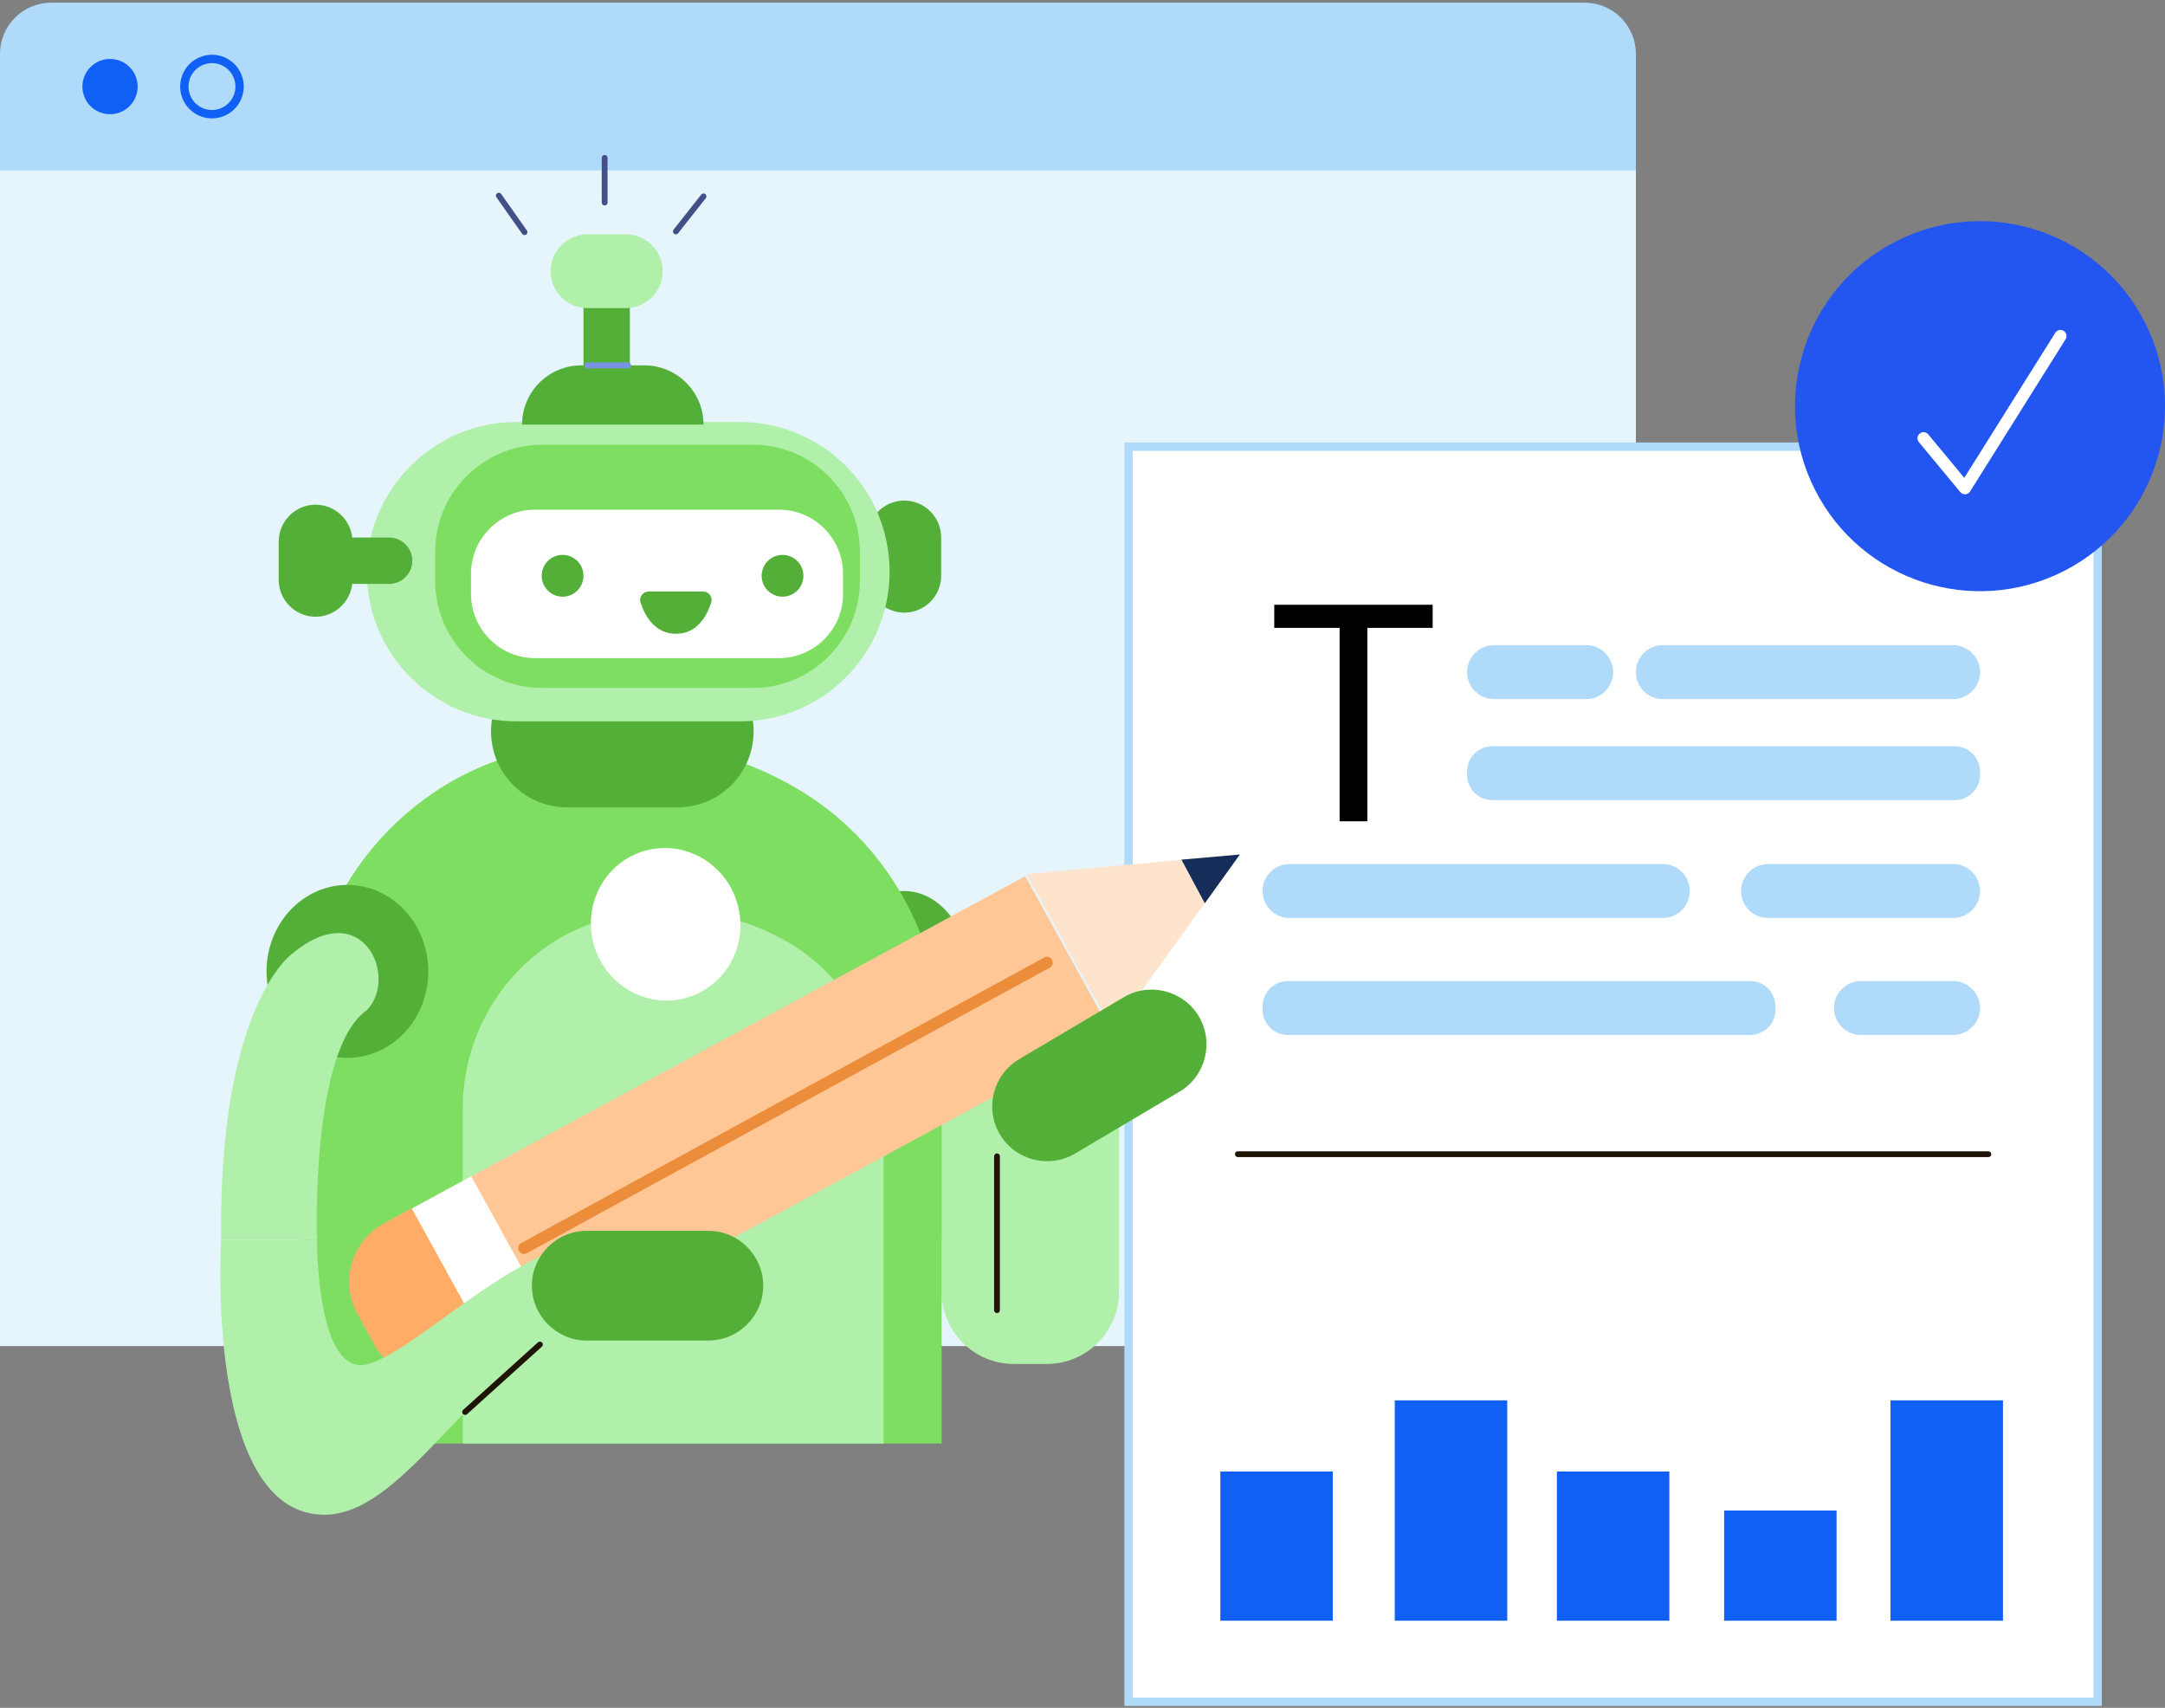 <svg width="355" height="280" viewBox="0 0 355 280" fill="none" xmlns="http://www.w3.org/2000/svg">
<rect x="0" y="0" width="355" height="280" fill="#808080" stroke="none"/>
<g clip-path="url(#clip0_869_15215)">
<path d="M268.241 9.331H0V220.69H268.241V9.331Z" fill="#E6F4FC"/>
<path d="M343.956 73.23H185.057V278.994H343.956V73.23Z" fill="white" stroke="#AFDAF9" stroke-width="1.37" stroke-miterlimit="10"/>
<path d="M8.404 0.438H259.838C264.476 0.438 268.241 4.202 268.241 8.841V27.95H0V8.841C0 4.202 3.765 0.438 8.404 0.438Z" fill="#AFDAF9"/>
<path d="M21.244 17.398C23.013 15.629 23.013 12.761 21.244 10.993C19.475 9.224 16.608 9.224 14.839 10.993C13.07 12.761 13.07 15.629 14.839 17.398C16.608 19.166 19.475 19.166 21.244 17.398Z" fill="#1060F5"/>
<path d="M36.489 18.376C38.8 17.419 39.898 14.77 38.94 12.459C37.983 10.148 35.334 9.051 33.023 10.008C30.712 10.965 29.615 13.614 30.572 15.925C31.529 18.236 34.178 19.334 36.489 18.376Z" stroke="#1060F5" stroke-width="1.37" stroke-miterlimit="10"/>
<path d="M171.657 223.619H166.237C159.708 223.619 154.405 218.316 154.405 211.786V184.229H183.486V211.786C183.486 218.316 178.183 223.619 171.654 223.619H171.657Z" fill="#B1F0AB"/>
<path d="M142.096 155.747C142.096 155.747 167.988 143.444 166.666 203.242H148.413C147.974 203.242 142.096 155.747 142.096 155.747Z" fill="#B1F0AB"/>
<path d="M148.28 174.437C154.23 174.437 159.054 168.09 159.054 160.261C159.054 152.432 154.23 146.085 148.28 146.085C142.33 146.085 137.506 152.432 137.506 160.261C137.506 168.09 142.33 174.437 148.28 174.437Z" fill="#54AF39"/>
<path d="M101.49 121.512C95.814 121.525 90.706 122.183 86.119 123.303C64.587 128.565 49.682 148.384 49.682 170.703V236.667H154.405V171.344C154.405 153.975 145.361 137.75 130.397 129.114C122.758 124.705 113.176 121.488 101.49 121.515V121.512Z" fill="#7EDE62"/>
<path d="M110.013 149.381C106.272 149.388 102.904 149.823 99.883 150.563C85.693 154.03 75.871 167.092 75.871 181.799V236.667H144.884V182.221C144.884 170.775 138.923 160.083 129.064 154.39C124.028 151.484 117.714 149.364 110.013 149.381Z" fill="#B1F0AB"/>
<path d="M146.196 95.058H136.217C134.127 95.058 132.414 93.348 132.414 91.255C132.414 89.165 134.124 87.452 136.217 87.452H146.196C148.286 87.452 149.999 89.162 149.999 91.255C149.999 93.345 148.289 95.058 146.196 95.058Z" fill="#604385"/>
<path d="M148.279 100.44C144.956 100.44 142.236 97.72 142.236 94.397V88.114C142.236 84.791 144.956 82.067 148.279 82.067C151.602 82.067 154.326 84.787 154.326 88.114V94.397C154.326 97.72 151.606 100.44 148.283 100.44H148.279Z" fill="#54AF39"/>
<path d="M111.113 107.452H92.973C86.094 107.452 80.517 113.029 80.517 119.908C80.517 126.788 86.094 132.365 92.973 132.365H111.113C117.992 132.365 123.569 126.788 123.569 119.908C123.569 113.029 117.992 107.452 111.113 107.452Z" fill="#54AF39"/>
<path d="M121.333 69.189H84.676C71.126 69.189 60.141 80.174 60.141 93.725C60.141 107.276 71.126 118.261 84.676 118.261H121.333C134.883 118.261 145.868 107.276 145.868 93.725C145.868 80.174 134.883 69.189 121.333 69.189Z" fill="#B1F0AB"/>
<path d="M103.279 46.551V60.953C103.279 63.043 101.57 64.755 99.477 64.755C97.387 64.755 95.674 63.046 95.674 60.953V46.551C95.674 44.461 97.383 42.748 99.477 42.748C101.566 42.748 103.279 44.458 103.279 46.551Z" fill="#54AF39"/>
<path d="M90.291 44.465V44.469C90.291 47.806 92.997 50.512 96.334 50.512H102.621C105.958 50.512 108.664 47.806 108.664 44.469V44.465C108.664 41.128 105.958 38.422 102.621 38.422H96.334C92.997 38.422 90.291 41.128 90.291 44.465Z" fill="#B1F0AB"/>
<path d="M115.358 69.61H85.605C85.605 64.249 89.952 59.901 95.313 59.901H105.649C111.01 59.901 115.358 64.249 115.358 69.61Z" fill="#54AF39"/>
<path d="M112.355 163.641C118.89 161.91 122.752 155.087 120.981 148.4C119.211 141.713 112.478 137.695 105.943 139.426C99.408 141.156 95.546 147.979 97.316 154.666C99.087 161.353 105.82 165.371 112.355 163.641Z" fill="white"/>
<path d="M81.791 32.077L86.008 38.062" stroke="#415187" stroke-width="0.952" stroke-linecap="round" stroke-linejoin="round"/>
<path d="M115.358 32.197L110.822 37.942" stroke="#415187" stroke-width="0.952" stroke-linecap="round" stroke-linejoin="round"/>
<path d="M99.144 25.884L99.147 33.208" stroke="#415187" stroke-width="0.952" stroke-linecap="round" stroke-linejoin="round"/>
<path d="M123.491 112.783H88.867C79.237 112.783 71.357 104.904 71.357 95.274V90.426C71.357 80.796 79.237 72.917 88.867 72.917H123.491C133.121 72.917 141.001 80.796 141.001 90.426V95.274C141.001 104.904 133.121 112.783 123.491 112.783Z" fill="#7EDE62"/>
<path d="M127.743 107.898H87.726C81.957 107.898 77.232 103.177 77.232 97.405V94.051C77.232 88.282 81.953 83.558 87.726 83.558H127.743C133.512 83.558 138.236 88.278 138.236 94.051V97.405C138.236 103.174 133.515 107.898 127.743 107.898Z" fill="white"/>
<path d="M92.25 97.825C94.142 97.825 95.676 96.291 95.676 94.399C95.676 92.507 94.142 90.974 92.25 90.974C90.358 90.974 88.824 92.507 88.824 94.399C88.824 96.291 90.358 97.825 92.25 97.825Z" fill="#54AF39"/>
<path d="M128.314 97.825C130.206 97.825 131.739 96.291 131.739 94.399C131.739 92.507 130.206 90.974 128.314 90.974C126.421 90.974 124.888 92.507 124.888 94.399C124.888 96.291 126.421 97.825 128.314 97.825Z" fill="#54AF39"/>
<path d="M106.358 96.981H115.289C116.224 96.981 116.903 97.885 116.618 98.776C115.971 100.828 114.405 103.907 110.846 103.907C107.286 103.907 105.7 100.838 105.032 98.786C104.741 97.892 105.419 96.981 106.358 96.981Z" fill="#54AF39"/>
<path d="M53.829 95.729H63.808C65.898 95.729 67.611 94.02 67.611 91.927C67.611 89.837 65.902 88.124 63.808 88.124H53.829C51.739 88.124 50.026 89.834 50.026 91.927C50.026 94.016 51.736 95.729 53.829 95.729Z" fill="#54AF39"/>
<path d="M51.743 101.114C55.066 101.114 57.79 98.394 57.79 95.067V88.784C57.79 85.461 55.07 82.741 51.743 82.741C48.42 82.741 45.7 85.461 45.7 88.788V95.071C45.7 98.394 48.42 101.117 51.747 101.117L51.743 101.114Z" fill="#54AF39"/>
<path d="M56.967 173.434C64.291 173.434 70.229 167.087 70.229 159.258C70.229 151.429 64.291 145.082 56.967 145.082C49.643 145.082 43.706 151.429 43.706 159.258C43.706 167.087 49.643 173.434 56.967 173.434Z" fill="#54AF39"/>
<path d="M47.907 156.366C47.907 156.366 35.81 164.773 36.252 203.242H51.977C51.977 203.242 50.877 172.111 60.14 165.623C65.402 160.275 59.493 146.702 47.907 156.366Z" fill="#B1F0AB"/>
<path d="M168.114 143.655L63.082 200.568L77.237 226.252L182.273 169.339L168.114 143.655Z" fill="#FFC696"/>
<path d="M77.274 192.847L63.084 200.565L77.24 226.252L91.429 218.53L77.274 192.847Z" fill="white"/>
<path d="M67.508 198.095L62.955 200.572C57.641 203.463 55.692 210.126 58.614 215.426L61.3 220.297C64.716 226.495 72.496 228.769 78.71 225.388L81.663 223.781L67.508 198.098V198.095Z" fill="#FFAC66"/>
<path d="M168.316 143.292L203.308 140.085L182.475 168.978L168.316 143.292Z" fill="#FFE4CD"/>
<path d="M193.725 140.94L203.303 140.098L197.555 148.09L193.725 140.94Z" fill="#172D59"/>
<path d="M85.925 204.627L171.67 157.816" stroke="#EC8D3C" stroke-width="1.901" stroke-linecap="round" stroke-linejoin="round"/>
<path d="M176.265 189.131L193.428 178.967C197.683 176.445 199.105 170.902 196.583 166.648C194.062 162.393 188.519 160.971 184.264 163.492L167.101 173.657C162.846 176.178 161.424 181.721 163.945 185.976C166.467 190.231 172.01 191.653 176.265 189.131Z" fill="#54AF39"/>
<path d="M104.963 214.277C104.963 214.277 99.225 215.887 92.932 218.603C76.584 225.667 65.922 248.85 52.733 248.333C33.542 247.579 36.252 203.242 36.252 203.242H51.976C51.976 203.242 51.856 226.068 60.386 223.622C68.917 221.176 85.1 203.242 99.776 202.995C112.966 202.773 104.963 214.277 104.963 214.277Z" fill="#B1F0AB"/>
<path d="M96.207 219.778H116.155C121.102 219.778 125.148 215.732 125.148 210.785C125.148 205.838 121.102 201.792 116.155 201.792H96.207C91.26 201.792 87.214 205.838 87.214 210.785C87.214 215.732 91.26 219.778 96.207 219.778Z" fill="#54AF39"/>
<path d="M218.543 241.253H200.102V265.713H218.543V241.253Z" fill="#1060F5"/>
<path d="M301.149 247.65H282.708V265.715H301.149V247.65Z" fill="#1060F5"/>
<path d="M247.144 229.586H228.703V265.715H247.144V229.586Z" fill="#1060F5"/>
<path d="M328.432 229.586H309.991V265.715H328.432V229.586Z" fill="#1060F5"/>
<path d="M273.725 241.253H255.284V265.713H273.725V241.253Z" fill="#1060F5"/>
<path fill-rule="evenodd" clip-rule="evenodd" d="M260.085 114.616H244.98C242.538 114.616 240.558 112.636 240.558 110.193C240.558 107.751 242.538 105.771 244.98 105.771H260.085C262.527 105.771 264.507 107.751 264.507 110.193C264.507 112.636 262.527 114.616 260.085 114.616Z" fill="#AFDAF9"/>
<path d="M320.245 160.844H305.144C302.702 160.844 300.722 162.823 300.722 165.265C300.722 167.706 302.702 169.686 305.144 169.686H320.245C322.688 169.686 324.668 167.706 324.668 165.265C324.668 162.823 322.688 160.844 320.245 160.844Z" fill="#AFDAF9"/>
<path fill-rule="evenodd" clip-rule="evenodd" d="M320.245 114.616H272.66C270.217 114.616 268.237 112.636 268.237 110.193C268.237 107.751 270.217 105.771 272.66 105.771H320.245C322.687 105.771 324.667 107.751 324.667 110.193C324.667 112.636 322.687 114.616 320.245 114.616Z" fill="#AFDAF9"/>
<path d="M320.513 122.342H244.713C242.418 122.342 240.558 124.202 240.558 126.497V127.028C240.558 129.323 242.418 131.184 244.713 131.184H320.513C322.808 131.184 324.668 129.323 324.668 127.028V126.497C324.668 124.202 322.808 122.342 320.513 122.342Z" fill="#AFDAF9"/>
<path d="M286.98 160.844H211.181C208.886 160.844 207.025 162.704 207.025 164.999V165.53C207.025 167.825 208.886 169.686 211.181 169.686H286.98C289.275 169.686 291.136 167.825 291.136 165.53V164.999C291.136 162.704 289.275 160.844 286.98 160.844Z" fill="#AFDAF9"/>
<path d="M272.65 141.663H211.448C209.006 141.663 207.025 143.642 207.025 146.084C207.025 148.526 209.006 150.505 211.448 150.505H272.65C275.093 150.505 277.073 148.526 277.073 146.084C277.073 143.642 275.093 141.663 272.65 141.663Z" fill="#AFDAF9"/>
<path d="M320.245 141.663H289.913C287.47 141.663 285.49 143.642 285.49 146.084C285.49 148.526 287.47 150.505 289.913 150.505H320.245C322.688 150.505 324.668 148.526 324.668 146.084C324.668 143.642 322.688 141.663 320.245 141.663Z" fill="#AFDAF9"/>
<path d="M219.659 102.937H208.943V99.148H234.918V102.937H224.205V134.647H219.659V102.937Z" fill="black"/>
<path d="M202.977 189.228H326.035" stroke="#1F1406" stroke-width="0.952" stroke-linecap="round" stroke-linejoin="round"/>
<path d="M338.426 93.62C353.355 86.02 359.296 67.757 351.696 52.828C344.096 37.899 325.833 31.958 310.904 39.558C295.975 47.158 290.034 65.421 297.634 80.35C305.234 95.279 323.497 101.22 338.426 93.62Z" fill="#2356F1"/>
<path d="M315.411 71.849L322.198 80.04L337.854 55.09" stroke="white" stroke-width="1.994" stroke-linecap="round" stroke-linejoin="round"/>
<path d="M76.266 231.499L88.53 220.431" stroke="#1F1406" stroke-width="0.952" stroke-linecap="round" stroke-linejoin="round"/>
<path d="M96.308 59.902H103.005" stroke="#7A92E6" stroke-width="0.952" stroke-linecap="round" stroke-linejoin="round"/>
<path d="M163.479 189.58V214.797" stroke="#1F1406" stroke-width="0.952" stroke-linecap="round" stroke-linejoin="round"/>
</g>
<defs>
<clipPath id="clip0_869_15215">
<rect width="355" height="279.242" fill="white" transform="translate(0 0.438)"/>
</clipPath>
</defs>
</svg>
